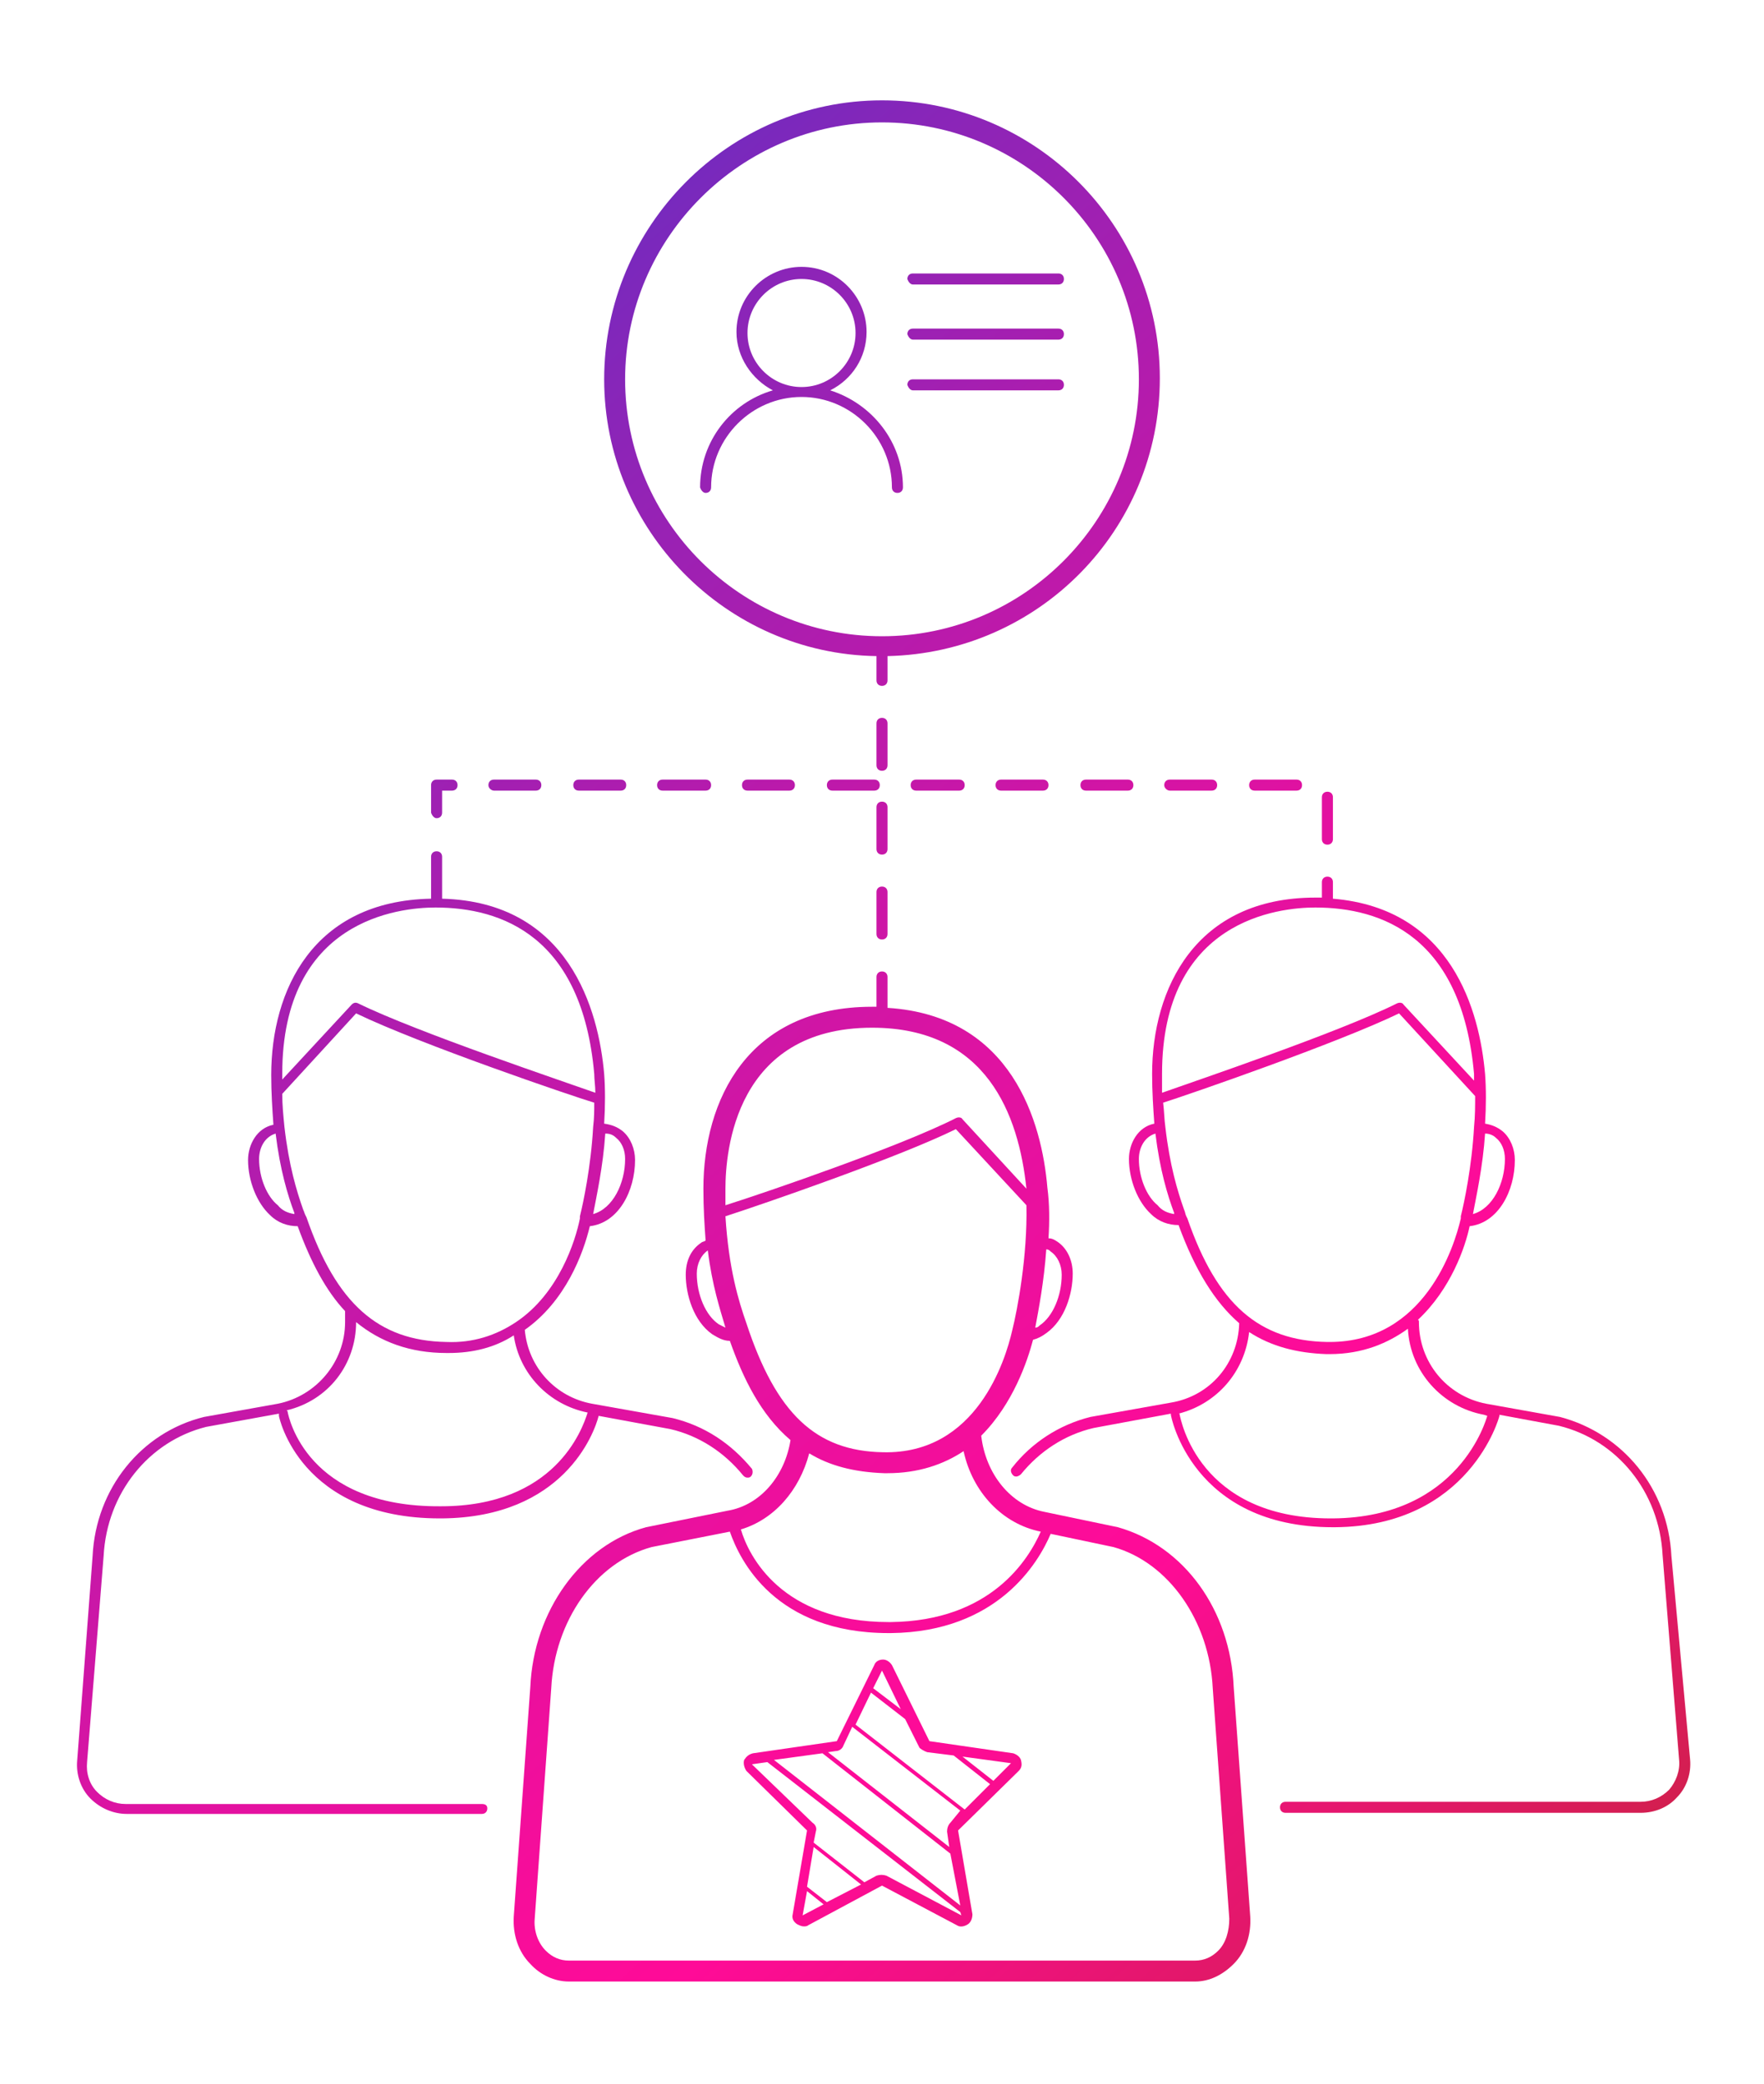 <?xml version="1.0" encoding="UTF-8"?>
<!-- Generator: Adobe Illustrator 24.2.3, SVG Export Plug-In . SVG Version: 6.00 Build 0) -->
<svg xmlns="http://www.w3.org/2000/svg" xmlns:xlink="http://www.w3.org/1999/xlink" version="1.1" id="Ebene_1" x="0px" y="0px" viewBox="0 0 160 189" style="enable-background:new 0 0 160 189;" xml:space="preserve"> <style type="text/css"> .st0{fill:url(#SVGID_1_);} .st1{fill:url(#SVGID_2_);} .st2{fill:url(#SVGID_3_);} .st3{fill:url(#SVGID_4_);} .st4{fill:url(#SVGID_5_);} .st5{fill:url(#SVGID_6_);} .st6{fill:url(#SVGID_7_);} .st7{fill:url(#SVGID_8_);} .st8{fill:url(#SVGID_9_);} .st9{fill:url(#SVGID_10_);} .st10{fill:url(#SVGID_11_);} .st11{fill:url(#SVGID_12_);} .st12{fill:url(#SVGID_13_);} .st13{fill:url(#SVGID_14_);} .st14{fill:url(#SVGID_15_);} .st15{fill:url(#SVGID_16_);} .st16{fill:url(#SVGID_17_);} .st17{fill:url(#SVGID_18_);} .st18{fill:url(#SVGID_19_);} .st19{fill:url(#SVGID_20_);} .st20{fill:url(#SVGID_21_);} .st21{fill:url(#SVGID_22_);} .st22{fill:url(#SVGID_23_);} .st23{fill:url(#SVGID_24_);} </style> <g> <linearGradient id="SVGID_1_" gradientUnits="userSpaceOnUse" x1="-2.2" y1="-14.102" x2="164.392" y2="170.965"> <stop offset="0" style="stop-color:#0841DB"></stop> <stop offset="0.14" style="stop-color:#4434CB"></stop> <stop offset="0.3" style="stop-color:#8626B9"></stop> <stop offset="0.45" style="stop-color:#BA1AAB"></stop> <stop offset="0.58" style="stop-color:#E012A1"></stop> <stop offset="0.69" style="stop-color:#F70D9A"></stop> <stop offset="0.75" style="stop-color:#FF0B98"></stop> <stop offset="1" style="stop-color:#C6243B"></stop> </linearGradient> <path class="st0" d="M151.6,141.1c-0.3-6.1-4.4-11.1-10.1-12.6l-6.7-1.2c-3.6-0.7-6.1-3.8-6.1-7.4v0c0-0.1,0-0.2-0.1-0.2 c3-2.8,4.3-6.6,4.7-8.5c2.6-0.3,4.1-3.2,4.1-6c0-1-0.4-2-1.1-2.6c-0.5-0.4-1-0.6-1.6-0.7c0.1-1.6,0.1-3.2,0-4.5 c-0.5-5.7-3-15-13.8-15.9c0,0,0,0,0,0V80c0-0.3-0.2-0.5-0.5-0.5s-0.5,0.2-0.5,0.5v1.4c-0.2,0-0.4,0-0.6,0c-10.9,0-14.8,8.3-14.8,16 c0,1.6,0.1,3.1,0.2,4.5c-1.5,0.3-2.3,1.8-2.3,3.2c0,1.9,0.8,3.9,2,5c0.7,0.7,1.6,1,2.5,1c1.5,4.1,3.3,7,5.5,8.9 c-0.1,3.6-2.6,6.6-6.2,7.2l-7.3,1.3c-2.8,0.7-5.3,2.3-7.1,4.6c-0.2,0.2-0.1,0.5,0.1,0.7c0.1,0.1,0.2,0.1,0.3,0.1 c0.1,0,0.3-0.1,0.4-0.2c1.7-2.1,4-3.6,6.6-4.2l7-1.3c0,0,0,0.1,0,0.1c0,0.1,1.9,10.2,14.7,10.2c0.1,0,0.1,0,0.2,0 c12.2-0.1,14.9-10,14.9-10.1c0,0,0,0,0-0.1l5.4,1c5.3,1.3,9.1,6,9.4,11.7l1.5,18.6c0.1,1-0.3,2-0.9,2.7c-0.7,0.7-1.6,1.1-2.6,1.1 h-32.2c-0.3,0-0.5,0.2-0.5,0.5s0.2,0.5,0.5,0.5h32.2c1.3,0,2.5-0.5,3.3-1.4c0.9-0.9,1.3-2.2,1.2-3.4L151.6,141.1z M135.7,103.2 c0.5,0.4,0.8,1.1,0.8,1.9c0,2.2-1.1,4.5-2.9,5c0.3-1.6,0.9-4.3,1.1-7.3C135,102.8,135.4,102.9,135.7,103.2z M119.3,82.3 c6,0,13.3,2.6,14.4,15.1c0,0.2,0,0.4,0,0.6l-6.4-6.9c-0.1-0.2-0.4-0.2-0.6-0.1c-5.2,2.6-18.2,7-21.3,8.1c0-0.6,0-1.1,0-1.7 C105.4,83.4,116,82.3,119.3,82.3z M103.3,105.1c0-1,0.5-2,1.5-2.3c0.4,3.3,1.1,5.6,1.7,7.2c0,0,0,0.1,0,0.1 c-0.6-0.1-1.1-0.3-1.5-0.8C104,108.5,103.3,106.8,103.3,105.1z M107.7,110.5C107.7,110.5,107.7,110.5,107.7,110.5l-0.1-0.2 c-0.1-0.2-0.1-0.4-0.2-0.6c-0.6-1.7-1.3-4-1.7-7.5c-0.1-0.7-0.1-1.4-0.2-2.2c2.5-0.8,15.8-5.4,21.4-8.1l6.9,7.5 c0,0.9,0,1.8-0.1,2.8c-0.2,3.6-0.9,6.9-1.2,8.1l0,0.1c0,0,0,0.1,0,0.1c0,0,0,0,0,0c-0.6,2.6-3.3,11.2-11.9,11.2c-0.1,0-0.2,0-0.2,0 C114.2,121.6,110.4,118.3,107.7,110.5z M120.9,137.7c-0.1,0-0.1,0-0.2,0c-12,0-13.6-9-13.7-9.4c0-0.1,0-0.1-0.1-0.1 c3.5-0.9,6-3.8,6.4-7.4c2,1.3,4.3,1.9,7,2c0.1,0,0.2,0,0.3,0c3,0,5.3-1,7.1-2.3c0.2,3.9,3.1,7.1,6.9,7.8l0.3,0.1 C134.8,128.7,132.4,137.6,120.9,137.7z"></path> <linearGradient id="SVGID_2_" gradientUnits="userSpaceOnUse" x1="-53.697" y1="32.255" x2="112.895" y2="217.321"> <stop offset="0" style="stop-color:#0841DB"></stop> <stop offset="0.14" style="stop-color:#4434CB"></stop> <stop offset="0.3" style="stop-color:#8626B9"></stop> <stop offset="0.45" style="stop-color:#BA1AAB"></stop> <stop offset="0.58" style="stop-color:#E012A1"></stop> <stop offset="0.69" style="stop-color:#F70D9A"></stop> <stop offset="0.75" style="stop-color:#FF0B98"></stop> <stop offset="1" style="stop-color:#C6243B"></stop> </linearGradient> <path class="st1" d="M43.7,163.6H11.4c-1,0-1.9-0.4-2.6-1.1c-0.7-0.7-1-1.7-0.9-2.7l1.5-18.7c0.3-5.7,4.1-10.4,9.3-11.7l6.6-1.2 c0,0.1,0,0.1,0,0.2c0,0.1,1.9,9.3,14.6,9.3c0.1,0,0.1,0,0.2,0c11-0.1,13.8-7.7,14.2-9.3l6.5,1.2c2.6,0.6,4.9,2.1,6.6,4.2 c0.1,0.1,0.2,0.2,0.4,0.2c0.1,0,0.2,0,0.3-0.1c0.2-0.2,0.2-0.5,0.1-0.7c-1.9-2.3-4.3-3.9-7.2-4.6l-7.3-1.3 c-3.3-0.6-5.8-3.3-6.1-6.7c3.7-2.6,5.3-6.9,5.9-9.4c2.6-0.3,4.1-3.2,4.1-6c0-1-0.4-2-1.1-2.6c-0.5-0.4-1-0.6-1.7-0.7 c0.1-1.6,0.1-3.2,0-4.5c-0.5-5.8-3.2-15.6-14.7-15.9v-3.8c0-0.3-0.2-0.5-0.5-0.5c-0.3,0-0.5,0.2-0.5,0.5v3.8 c-10.7,0.2-14.5,8.3-14.5,16c0,1.6,0.1,3.1,0.2,4.5c-1.5,0.3-2.3,1.8-2.3,3.2c0,1.9,0.8,3.9,2,5c0.7,0.7,1.6,1,2.5,1 c1.2,3.3,2.6,5.9,4.3,7.7c0,0,0,0,0,0v1c0,3.6-2.6,6.7-6.1,7.4l-6.7,1.2c-5.7,1.4-9.8,6.5-10.1,12.6L7,159.7 c-0.1,1.2,0.3,2.5,1.2,3.4c0.9,0.9,2.1,1.4,3.3,1.4h32.2c0.3,0,0.5-0.2,0.5-0.5S44,163.6,43.7,163.6z M46.8,119.9 c-1.8,1.2-3.9,1.9-6.3,1.8c-6.2-0.1-10-3.5-12.7-11.3c0,0,0,0,0,0l-0.1-0.2c-0.1-0.2-0.1-0.3-0.2-0.5c-0.6-1.7-1.3-4-1.7-7.5 c-0.1-1-0.2-2-0.2-3l6.7-7.3c5.8,2.8,19.6,7.5,21.6,8.1c0,0.7,0,1.4-0.1,2.2c-0.2,3.6-0.9,6.9-1.2,8.1c0,0,0,0.1,0,0.1 c0,0,0,0.1,0,0.1c0,0,0,0,0,0C52.2,112.5,50.7,117.3,46.8,119.9z M55.9,103.2c0.5,0.4,0.8,1.1,0.8,1.9c0,2.2-1.1,4.5-2.9,5 c0.3-1.6,0.9-4.3,1.1-7.3C55.3,102.8,55.6,102.9,55.9,103.2z M39.5,82.3c6,0,13.3,2.6,14.4,15.1c0,0.5,0.1,1.1,0.1,1.7 c-2.8-1-16.2-5.5-21.5-8.1c-0.2-0.1-0.4-0.1-0.6,0.1l-6.3,6.8c0-0.2,0-0.4,0-0.5C25.6,83.4,36.2,82.3,39.5,82.3z M23.5,105.1 c0-1,0.5-2,1.5-2.3c0.4,3.3,1.1,5.6,1.7,7.2c0,0,0,0.1,0,0.1c-0.6-0.1-1.1-0.3-1.5-0.8C24.2,108.5,23.5,106.8,23.5,105.1z M32.3,119.9L32.3,119.9c2.2,1.8,4.9,2.8,8.2,2.8c0.1,0,0.2,0,0.2,0c2.2,0,4.2-0.5,5.9-1.6c0.5,3.5,3.2,6.3,6.7,7 c-0.5,1.6-3,8.5-13.3,8.5c-12.2,0.1-13.8-8.1-13.9-8.5c0-0.1,0-0.1-0.1-0.2C29.8,127,32.3,123.7,32.3,119.9z"></path> <linearGradient id="SVGID_3_" gradientUnits="userSpaceOnUse" x1="-37.871" y1="18.009" x2="128.72" y2="203.075"> <stop offset="0" style="stop-color:#0841DB"></stop> <stop offset="0.14" style="stop-color:#4434CB"></stop> <stop offset="0.3" style="stop-color:#8626B9"></stop> <stop offset="0.45" style="stop-color:#BA1AAB"></stop> <stop offset="0.58" style="stop-color:#E012A1"></stop> <stop offset="0.69" style="stop-color:#F70D9A"></stop> <stop offset="0.75" style="stop-color:#FF0B98"></stop> <stop offset="1" style="stop-color:#C6243B"></stop> </linearGradient> <path class="st2" d="M111.9,153c-0.3-7-4.5-12.8-10.5-14.5l-6.7-1.4c-3-0.6-5.3-3.4-5.7-6.9c2.9-2.9,4.2-6.8,4.7-8.7 c0.4-0.1,0.8-0.3,1.2-0.6c1.7-1.2,2.4-3.6,2.4-5.4c0-1.2-0.5-2.3-1.4-2.9c-0.3-0.2-0.5-0.3-0.8-0.3c0.1-1.5,0.1-3.1-0.1-4.6 c-0.5-5.9-3.2-15.6-14.5-16.3v-2.8c0-0.3-0.2-0.5-0.5-0.5s-0.5,0.2-0.5,0.5v2.7c-0.1,0-0.3,0-0.4,0c-11.3,0-15.3,8.5-15.3,16.5 c0,1.8,0.1,3.3,0.2,4.7c-0.1,0.1-0.3,0.1-0.4,0.2c-0.9,0.6-1.4,1.6-1.4,2.9c0,1.8,0.7,4.2,2.4,5.4c0.5,0.3,1,0.6,1.6,0.6 c1.2,3.4,2.8,6.7,5.5,9c-0.5,3.2-2.7,5.9-5.7,6.4l-7.4,1.5c-5.9,1.6-10.2,7.6-10.5,14.5l-1.5,20.8c-0.1,1.6,0.4,3.2,1.5,4.3 c0.9,1,2.2,1.6,3.5,1.6h56.8c1.3,0,2.5-0.6,3.5-1.6c1.1-1.1,1.6-2.7,1.5-4.3L111.9,153z M95.3,113.5c0.6,0.4,1,1.2,1,2.1 c0,1.9-0.8,3.8-2,4.6c-0.1,0.1-0.2,0.2-0.4,0.2c0.3-1.6,0.8-4.2,1-7.1C95.1,113.3,95.2,113.4,95.3,113.5z M79.1,93.2 c10.4,0,13.3,7.9,14,14.6l-5.8-6.3c-0.1-0.2-0.4-0.2-0.6-0.1c-4.9,2.5-17.1,6.7-20.9,7.9c0-0.5,0-1,0-1.5 C65.8,104.4,66.7,93.2,79.1,93.2z M63.2,115.5c0-0.9,0.4-1.7,1-2.1c0,0,0,0,0,0c0.4,3.2,1.1,5.3,1.6,7c-0.2-0.1-0.4-0.2-0.6-0.3 C64,119.3,63.2,117.4,63.2,115.5z M67.7,120c-0.7-2-1.6-4.9-1.9-9.7c3.4-1.1,15.6-5.3,20.9-7.9l6.4,6.9c0.1,4.6-0.8,9.4-1.3,11.4 c-0.6,2.6-3.2,11.2-11.7,11C74,131.6,70.4,128.2,67.7,120z M73.4,131.8c1.8,1.1,4,1.7,6.8,1.8c0.1,0,0.2,0,0.3,0 c2.8,0,5.1-0.8,6.9-2c0.8,3.7,3.5,6.6,7,7.3c-1.1,2.5-4.5,8.1-13.6,8.2c-0.1,0-0.1,0-0.2,0c-9.7,0-12.7-6-13.4-8.4 C70.2,137.8,72.5,135.2,73.4,131.8z M110.5,176.9c-0.6,0.6-1.3,0.9-2.1,0.9H51.6c-0.8,0-1.5-0.3-2.1-0.9c-0.7-0.7-1.1-1.8-1-2.9 l1.5-20.9c0.3-6.1,4-11.4,9.1-12.8l7.1-1.4c0.9,2.6,4.1,9.2,14.4,9.2c0.1,0,0.1,0,0.2,0c9.7-0.1,13.4-6.4,14.5-9l5.7,1.2 c5,1.4,8.7,6.7,9,12.8l1.5,20.9C111.5,175.1,111.2,176.2,110.5,176.9z"></path> <linearGradient id="SVGID_4_" gradientUnits="userSpaceOnUse" x1="-45.531" y1="24.904" x2="121.06" y2="209.97"> <stop offset="0" style="stop-color:#0841DB"></stop> <stop offset="0.14" style="stop-color:#4434CB"></stop> <stop offset="0.3" style="stop-color:#8626B9"></stop> <stop offset="0.45" style="stop-color:#BA1AAB"></stop> <stop offset="0.58" style="stop-color:#E012A1"></stop> <stop offset="0.69" style="stop-color:#F70D9A"></stop> <stop offset="0.75" style="stop-color:#FF0B98"></stop> <stop offset="1" style="stop-color:#C6243B"></stop> </linearGradient> <path class="st3" d="M91.9,159l-7.6-1.1l-3.4-6.9c-0.2-0.3-0.5-0.5-0.8-0.5c0,0,0,0,0,0c-0.4,0-0.7,0.2-0.8,0.5l-3.4,6.9l-7.6,1.1 c-0.4,0.1-0.6,0.3-0.8,0.6c-0.1,0.3,0,0.7,0.2,1l5.5,5.4l-1.3,7.6c-0.1,0.4,0.1,0.7,0.4,0.9c0.2,0.1,0.4,0.2,0.6,0.2 c0.1,0,0.3,0,0.4-0.1L80,171l6.8,3.6c0.3,0.2,0.7,0.1,1-0.1c0.3-0.2,0.4-0.6,0.4-0.9l-1.3-7.6l5.5-5.4c0.3-0.3,0.3-0.6,0.2-1 C92.5,159.3,92.2,159.1,91.9,159z M84.1,158.9l2.4,0.3l3.3,2.6l-2.3,2.3l-9.9-7.7l1.4-2.9l3.1,2.4l1.3,2.6 C83.5,158.6,83.8,158.8,84.1,158.9z M80.4,151.2l-0.4,0.2c0,0,0,0,0,0L80.4,151.2z M80,151.5l1.7,3.5l-2.5-1.9L80,151.5z M73.8,167.5l4.3,3.4l-3.1,1.6l-1.8-1.4L73.8,167.5z M72.8,173.7l0.4-2.2l1.5,1.2L72.8,173.7z M80.4,170.1c-0.3-0.1-0.6-0.1-0.9,0 l-1.1,0.6l-4.6-3.6l0.2-1c0.1-0.3,0-0.6-0.3-0.8l-5.5-5.3l1.4-0.2l17.5,13.6l0.1,0.3L80.4,170.1z M87.1,172.8l-16.9-13.2l4.4-0.6 l11.6,9.1L87.1,172.8z M86.2,165.3c-0.2,0.2-0.3,0.5-0.3,0.8l0.2,1.4l-11-8.6l0.7-0.1c0.3,0,0.6-0.2,0.7-0.5l0.8-1.7l9.8,7.6 L86.2,165.3z M90.1,161.5l-2.8-2.2l4.4,0.6L90.1,161.5z"></path> <linearGradient id="SVGID_5_" gradientUnits="userSpaceOnUse" x1="-1.181" y1="-15.019" x2="165.411" y2="170.048"> <stop offset="0" style="stop-color:#0841DB"></stop> <stop offset="0.14" style="stop-color:#4434CB"></stop> <stop offset="0.3" style="stop-color:#8626B9"></stop> <stop offset="0.45" style="stop-color:#BA1AAB"></stop> <stop offset="0.58" style="stop-color:#E012A1"></stop> <stop offset="0.69" style="stop-color:#F70D9A"></stop> <stop offset="0.75" style="stop-color:#FF0B98"></stop> <stop offset="1" style="stop-color:#C6243B"></stop> </linearGradient> <path class="st4" d="M80.5,73.2c0-0.3-0.2-0.5-0.5-0.5s-0.5,0.2-0.5,0.5v3.8c0,0.3,0.2,0.5,0.5,0.5s0.5-0.2,0.5-0.5V73.2z"></path> <linearGradient id="SVGID_6_" gradientUnits="userSpaceOnUse" x1="-4.992" y1="-11.589" x2="161.6" y2="173.478"> <stop offset="0" style="stop-color:#0841DB"></stop> <stop offset="0.14" style="stop-color:#4434CB"></stop> <stop offset="0.3" style="stop-color:#8626B9"></stop> <stop offset="0.45" style="stop-color:#BA1AAB"></stop> <stop offset="0.58" style="stop-color:#E012A1"></stop> <stop offset="0.69" style="stop-color:#F70D9A"></stop> <stop offset="0.75" style="stop-color:#FF0B98"></stop> <stop offset="1" style="stop-color:#C6243B"></stop> </linearGradient> <path class="st5" d="M80,85.2c0.3,0,0.5-0.2,0.5-0.5v-3.8c0-0.3-0.2-0.5-0.5-0.5s-0.5,0.2-0.5,0.5v3.8C79.5,85,79.7,85.2,80,85.2z"></path> <linearGradient id="SVGID_7_" gradientUnits="userSpaceOnUse" x1="2.629" y1="-18.449" x2="169.221" y2="166.618"> <stop offset="0" style="stop-color:#0841DB"></stop> <stop offset="0.14" style="stop-color:#4434CB"></stop> <stop offset="0.3" style="stop-color:#8626B9"></stop> <stop offset="0.45" style="stop-color:#BA1AAB"></stop> <stop offset="0.58" style="stop-color:#E012A1"></stop> <stop offset="0.69" style="stop-color:#F70D9A"></stop> <stop offset="0.75" style="stop-color:#FF0B98"></stop> <stop offset="1" style="stop-color:#C6243B"></stop> </linearGradient> <path class="st6" d="M80.5,65.6c0-0.3-0.2-0.5-0.5-0.5s-0.5,0.2-0.5,0.5v3.8c0,0.3,0.2,0.5,0.5,0.5s0.5-0.2,0.5-0.5V65.6z"></path> <linearGradient id="SVGID_8_" gradientUnits="userSpaceOnUse" x1="12.037" y1="-26.917" x2="178.629" y2="158.149"> <stop offset="0" style="stop-color:#0841DB"></stop> <stop offset="0.14" style="stop-color:#4434CB"></stop> <stop offset="0.3" style="stop-color:#8626B9"></stop> <stop offset="0.45" style="stop-color:#BA1AAB"></stop> <stop offset="0.58" style="stop-color:#E012A1"></stop> <stop offset="0.69" style="stop-color:#F70D9A"></stop> <stop offset="0.75" style="stop-color:#FF0B98"></stop> <stop offset="1" style="stop-color:#C6243B"></stop> </linearGradient> <path class="st7" d="M98.5,70.7c-0.3,0-0.5,0.2-0.5,0.5c0,0.3,0.2,0.5,0.5,0.5h3.8c0.3,0,0.5-0.2,0.5-0.5c0-0.3-0.2-0.5-0.5-0.5 H98.5z"></path> <linearGradient id="SVGID_9_" gradientUnits="userSpaceOnUse" x1="21.592" y1="-35.518" x2="188.183" y2="149.548"> <stop offset="0" style="stop-color:#0841DB"></stop> <stop offset="0.14" style="stop-color:#4434CB"></stop> <stop offset="0.3" style="stop-color:#8626B9"></stop> <stop offset="0.45" style="stop-color:#BA1AAB"></stop> <stop offset="0.58" style="stop-color:#E012A1"></stop> <stop offset="0.69" style="stop-color:#F70D9A"></stop> <stop offset="0.75" style="stop-color:#FF0B98"></stop> <stop offset="1" style="stop-color:#C6243B"></stop> </linearGradient> <path class="st8" d="M120.4,76.6c0.3,0,0.5-0.2,0.5-0.5v-3.8c0-0.3-0.2-0.5-0.5-0.5s-0.5,0.2-0.5,0.5v3.8 C119.9,76.4,120.1,76.6,120.4,76.6z"></path> <linearGradient id="SVGID_10_" gradientUnits="userSpaceOnUse" x1="20.503" y1="-34.538" x2="187.095" y2="150.528"> <stop offset="0" style="stop-color:#0841DB"></stop> <stop offset="0.14" style="stop-color:#4434CB"></stop> <stop offset="0.3" style="stop-color:#8626B9"></stop> <stop offset="0.45" style="stop-color:#BA1AAB"></stop> <stop offset="0.58" style="stop-color:#E012A1"></stop> <stop offset="0.69" style="stop-color:#F70D9A"></stop> <stop offset="0.75" style="stop-color:#FF0B98"></stop> <stop offset="1" style="stop-color:#C6243B"></stop> </linearGradient> <path class="st9" d="M113.8,71.7h3.8c0.3,0,0.5-0.2,0.5-0.5c0-0.3-0.2-0.5-0.5-0.5h-3.8c-0.3,0-0.5,0.2-0.5,0.5 C113.3,71.5,113.5,71.7,113.8,71.7z"></path> <linearGradient id="SVGID_11_" gradientUnits="userSpaceOnUse" x1="7.804" y1="-23.107" x2="174.396" y2="161.96"> <stop offset="0" style="stop-color:#0841DB"></stop> <stop offset="0.14" style="stop-color:#4434CB"></stop> <stop offset="0.3" style="stop-color:#8626B9"></stop> <stop offset="0.45" style="stop-color:#BA1AAB"></stop> <stop offset="0.58" style="stop-color:#E012A1"></stop> <stop offset="0.69" style="stop-color:#F70D9A"></stop> <stop offset="0.75" style="stop-color:#FF0B98"></stop> <stop offset="1" style="stop-color:#C6243B"></stop> </linearGradient> <path class="st10" d="M90.8,70.7c-0.3,0-0.5,0.2-0.5,0.5c0,0.3,0.2,0.5,0.5,0.5h3.8c0.3,0,0.5-0.2,0.5-0.5c0-0.3-0.2-0.5-0.5-0.5 H90.8z"></path> <linearGradient id="SVGID_12_" gradientUnits="userSpaceOnUse" x1="16.27" y1="-30.728" x2="182.862" y2="154.339"> <stop offset="0" style="stop-color:#0841DB"></stop> <stop offset="0.14" style="stop-color:#4434CB"></stop> <stop offset="0.3" style="stop-color:#8626B9"></stop> <stop offset="0.45" style="stop-color:#BA1AAB"></stop> <stop offset="0.58" style="stop-color:#E012A1"></stop> <stop offset="0.69" style="stop-color:#F70D9A"></stop> <stop offset="0.75" style="stop-color:#FF0B98"></stop> <stop offset="1" style="stop-color:#C6243B"></stop> </linearGradient> <path class="st11" d="M106.1,71.7h3.8c0.3,0,0.5-0.2,0.5-0.5c0-0.3-0.2-0.5-0.5-0.5h-3.8c-0.3,0-0.5,0.2-0.5,0.5 C105.6,71.5,105.9,71.7,106.1,71.7z"></path> <linearGradient id="SVGID_13_" gradientUnits="userSpaceOnUse" x1="-4.895" y1="-11.676" x2="161.697" y2="173.391"> <stop offset="0" style="stop-color:#0841DB"></stop> <stop offset="0.14" style="stop-color:#4434CB"></stop> <stop offset="0.3" style="stop-color:#8626B9"></stop> <stop offset="0.45" style="stop-color:#BA1AAB"></stop> <stop offset="0.58" style="stop-color:#E012A1"></stop> <stop offset="0.69" style="stop-color:#F70D9A"></stop> <stop offset="0.75" style="stop-color:#FF0B98"></stop> <stop offset="1" style="stop-color:#C6243B"></stop> </linearGradient> <path class="st12" d="M67.8,70.7c-0.3,0-0.5,0.2-0.5,0.5c0,0.3,0.2,0.5,0.5,0.5h3.8c0.3,0,0.5-0.2,0.5-0.5c0-0.3-0.2-0.5-0.5-0.5 H67.8z"></path> <linearGradient id="SVGID_14_" gradientUnits="userSpaceOnUse" x1="-17.593" y1="-0.245" x2="148.998" y2="184.822"> <stop offset="0" style="stop-color:#0841DB"></stop> <stop offset="0.14" style="stop-color:#4434CB"></stop> <stop offset="0.3" style="stop-color:#8626B9"></stop> <stop offset="0.45" style="stop-color:#BA1AAB"></stop> <stop offset="0.58" style="stop-color:#E012A1"></stop> <stop offset="0.69" style="stop-color:#F70D9A"></stop> <stop offset="0.75" style="stop-color:#FF0B98"></stop> <stop offset="1" style="stop-color:#C6243B"></stop> </linearGradient> <path class="st13" d="M44.8,71.7h3.8c0.3,0,0.5-0.2,0.5-0.5c0-0.3-0.2-0.5-0.5-0.5h-3.8c-0.3,0-0.5,0.2-0.5,0.5 C44.3,71.5,44.6,71.7,44.8,71.7z"></path> <linearGradient id="SVGID_15_" gradientUnits="userSpaceOnUse" x1="3.571" y1="-19.297" x2="170.163" y2="165.77"> <stop offset="0" style="stop-color:#0841DB"></stop> <stop offset="0.14" style="stop-color:#4434CB"></stop> <stop offset="0.3" style="stop-color:#8626B9"></stop> <stop offset="0.45" style="stop-color:#BA1AAB"></stop> <stop offset="0.58" style="stop-color:#E012A1"></stop> <stop offset="0.69" style="stop-color:#F70D9A"></stop> <stop offset="0.75" style="stop-color:#FF0B98"></stop> <stop offset="1" style="stop-color:#C6243B"></stop> </linearGradient> <path class="st14" d="M83.1,70.7c-0.3,0-0.5,0.2-0.5,0.5c0,0.3,0.2,0.5,0.5,0.5H87c0.3,0,0.5-0.2,0.5-0.5c0-0.3-0.2-0.5-0.5-0.5 H83.1z"></path> <linearGradient id="SVGID_16_" gradientUnits="userSpaceOnUse" x1="-21.758" y1="3.504" x2="144.834" y2="188.571"> <stop offset="0" style="stop-color:#0841DB"></stop> <stop offset="0.14" style="stop-color:#4434CB"></stop> <stop offset="0.3" style="stop-color:#8626B9"></stop> <stop offset="0.45" style="stop-color:#BA1AAB"></stop> <stop offset="0.58" style="stop-color:#E012A1"></stop> <stop offset="0.69" style="stop-color:#F70D9A"></stop> <stop offset="0.75" style="stop-color:#FF0B98"></stop> <stop offset="1" style="stop-color:#C6243B"></stop> </linearGradient> <path class="st15" d="M39.6,74.2c0.3,0,0.5-0.2,0.5-0.5v-2H41c0.3,0,0.5-0.2,0.5-0.5c0-0.3-0.2-0.5-0.5-0.5h-1.4 c-0.3,0-0.5,0.2-0.5,0.5v2.5C39.2,74,39.4,74.2,39.6,74.2z"></path> <linearGradient id="SVGID_17_" gradientUnits="userSpaceOnUse" x1="-13.361" y1="-4.055" x2="153.231" y2="181.011"> <stop offset="0" style="stop-color:#0841DB"></stop> <stop offset="0.14" style="stop-color:#4434CB"></stop> <stop offset="0.3" style="stop-color:#8626B9"></stop> <stop offset="0.45" style="stop-color:#BA1AAB"></stop> <stop offset="0.58" style="stop-color:#E012A1"></stop> <stop offset="0.69" style="stop-color:#F70D9A"></stop> <stop offset="0.75" style="stop-color:#FF0B98"></stop> <stop offset="1" style="stop-color:#C6243B"></stop> </linearGradient> <path class="st16" d="M52.5,71.7h3.8c0.3,0,0.5-0.2,0.5-0.5c0-0.3-0.2-0.5-0.5-0.5h-3.8c-0.3,0-0.5,0.2-0.5,0.5 C52,71.5,52.2,71.7,52.5,71.7z"></path> <linearGradient id="SVGID_18_" gradientUnits="userSpaceOnUse" x1="-9.128" y1="-7.866" x2="157.464" y2="177.201"> <stop offset="0" style="stop-color:#0841DB"></stop> <stop offset="0.14" style="stop-color:#4434CB"></stop> <stop offset="0.3" style="stop-color:#8626B9"></stop> <stop offset="0.45" style="stop-color:#BA1AAB"></stop> <stop offset="0.58" style="stop-color:#E012A1"></stop> <stop offset="0.69" style="stop-color:#F70D9A"></stop> <stop offset="0.75" style="stop-color:#FF0B98"></stop> <stop offset="1" style="stop-color:#C6243B"></stop> </linearGradient> <path class="st17" d="M60.1,70.7c-0.3,0-0.5,0.2-0.5,0.5c0,0.3,0.2,0.5,0.5,0.5H64c0.3,0,0.5-0.2,0.5-0.5c0-0.3-0.2-0.5-0.5-0.5 H60.1z"></path> <linearGradient id="SVGID_19_" gradientUnits="userSpaceOnUse" x1="-0.662" y1="-15.486" x2="165.93" y2="169.58"> <stop offset="0" style="stop-color:#0841DB"></stop> <stop offset="0.14" style="stop-color:#4434CB"></stop> <stop offset="0.3" style="stop-color:#8626B9"></stop> <stop offset="0.45" style="stop-color:#BA1AAB"></stop> <stop offset="0.58" style="stop-color:#E012A1"></stop> <stop offset="0.69" style="stop-color:#F70D9A"></stop> <stop offset="0.75" style="stop-color:#FF0B98"></stop> <stop offset="1" style="stop-color:#C6243B"></stop> </linearGradient> <path class="st18" d="M79.8,71.2c0-0.3-0.2-0.5-0.5-0.5h-3.8c-0.3,0-0.5,0.2-0.5,0.5c0,0.3,0.2,0.5,0.5,0.5h3.8 C79.6,71.7,79.8,71.5,79.8,71.2z"></path> <linearGradient id="SVGID_20_" gradientUnits="userSpaceOnUse" x1="19.1" y1="-33.275" x2="185.691" y2="151.791"> <stop offset="0" style="stop-color:#0841DB"></stop> <stop offset="0.14" style="stop-color:#4434CB"></stop> <stop offset="0.3" style="stop-color:#8626B9"></stop> <stop offset="0.45" style="stop-color:#BA1AAB"></stop> <stop offset="0.58" style="stop-color:#E012A1"></stop> <stop offset="0.69" style="stop-color:#F70D9A"></stop> <stop offset="0.75" style="stop-color:#FF0B98"></stop> <stop offset="1" style="stop-color:#C6243B"></stop> </linearGradient> <path class="st19" d="M79.5,59.5v2.2c0,0.3,0.2,0.5,0.5,0.5s0.5-0.2,0.5-0.5v-2.2c13.7-0.3,24.7-11.4,24.7-25.2 c0-13.9-11.3-25.2-25.2-25.2S54.8,20.5,54.8,34.4C54.8,48.1,65.9,59.3,79.5,59.5z M80,11.1c12.8,0,23.3,10.4,23.3,23.3 c0,12.8-10.4,23.3-23.3,23.3c-12.8,0-23.3-10.4-23.3-23.3C56.7,21.6,67.2,11.1,80,11.1z"></path> <linearGradient id="SVGID_21_" gradientUnits="userSpaceOnUse" x1="13.266" y1="-28.024" x2="179.858" y2="157.042"> <stop offset="0" style="stop-color:#0841DB"></stop> <stop offset="0.14" style="stop-color:#4434CB"></stop> <stop offset="0.3" style="stop-color:#8626B9"></stop> <stop offset="0.45" style="stop-color:#BA1AAB"></stop> <stop offset="0.58" style="stop-color:#E012A1"></stop> <stop offset="0.69" style="stop-color:#F70D9A"></stop> <stop offset="0.75" style="stop-color:#FF0B98"></stop> <stop offset="1" style="stop-color:#C6243B"></stop> </linearGradient> <path class="st20" d="M64,44.7c0.3,0,0.5-0.2,0.5-0.5c0-4.5,3.7-8.2,8.2-8.2c4.5,0,8.2,3.7,8.2,8.2c0,0.3,0.2,0.5,0.5,0.5 s0.5-0.2,0.5-0.5c0-4.1-2.8-7.6-6.6-8.8c2-1,3.3-3,3.3-5.3c0-3.2-2.6-5.9-5.9-5.9c-3.2,0-5.9,2.6-5.9,5.9c0,2.3,1.4,4.3,3.3,5.3 c-3.8,1.1-6.6,4.6-6.6,8.8C63.6,44.5,63.8,44.7,64,44.7z M67.8,30.2c0-2.7,2.2-4.9,4.9-4.9s4.9,2.2,4.9,4.9c0,2.7-2.2,4.9-4.9,4.9 S67.8,32.9,67.8,30.2z"></path> <linearGradient id="SVGID_22_" gradientUnits="userSpaceOnUse" x1="28.807" y1="-42.013" x2="195.399" y2="143.053"> <stop offset="0" style="stop-color:#0841DB"></stop> <stop offset="0.14" style="stop-color:#4434CB"></stop> <stop offset="0.3" style="stop-color:#8626B9"></stop> <stop offset="0.45" style="stop-color:#BA1AAB"></stop> <stop offset="0.58" style="stop-color:#E012A1"></stop> <stop offset="0.69" style="stop-color:#F70D9A"></stop> <stop offset="0.75" style="stop-color:#FF0B98"></stop> <stop offset="1" style="stop-color:#C6243B"></stop> </linearGradient> <path class="st21" d="M82.8,25.8H96c0.3,0,0.5-0.2,0.5-0.5c0-0.3-0.2-0.5-0.5-0.5H82.8c-0.3,0-0.5,0.2-0.5,0.5 C82.4,25.6,82.6,25.8,82.8,25.8z"></path> <linearGradient id="SVGID_23_" gradientUnits="userSpaceOnUse" x1="26.298" y1="-39.755" x2="192.89" y2="145.312"> <stop offset="0" style="stop-color:#0841DB"></stop> <stop offset="0.14" style="stop-color:#4434CB"></stop> <stop offset="0.3" style="stop-color:#8626B9"></stop> <stop offset="0.45" style="stop-color:#BA1AAB"></stop> <stop offset="0.58" style="stop-color:#E012A1"></stop> <stop offset="0.69" style="stop-color:#F70D9A"></stop> <stop offset="0.75" style="stop-color:#FF0B98"></stop> <stop offset="1" style="stop-color:#C6243B"></stop> </linearGradient> <path class="st22" d="M82.8,30.8H96c0.3,0,0.5-0.2,0.5-0.5c0-0.3-0.2-0.5-0.5-0.5H82.8c-0.3,0-0.5,0.2-0.5,0.5 C82.4,30.6,82.6,30.8,82.8,30.8z"></path> <linearGradient id="SVGID_24_" gradientUnits="userSpaceOnUse" x1="24.04" y1="-37.722" x2="190.632" y2="147.344"> <stop offset="0" style="stop-color:#0841DB"></stop> <stop offset="0.14" style="stop-color:#4434CB"></stop> <stop offset="0.3" style="stop-color:#8626B9"></stop> <stop offset="0.45" style="stop-color:#BA1AAB"></stop> <stop offset="0.58" style="stop-color:#E012A1"></stop> <stop offset="0.69" style="stop-color:#F70D9A"></stop> <stop offset="0.75" style="stop-color:#FF0B98"></stop> <stop offset="1" style="stop-color:#C6243B"></stop> </linearGradient> <path class="st23" d="M82.8,35.4H96c0.3,0,0.5-0.2,0.5-0.5c0-0.3-0.2-0.5-0.5-0.5H82.8c-0.3,0-0.5,0.2-0.5,0.5 C82.4,35.2,82.6,35.4,82.8,35.4z"></path> </g> </svg>

